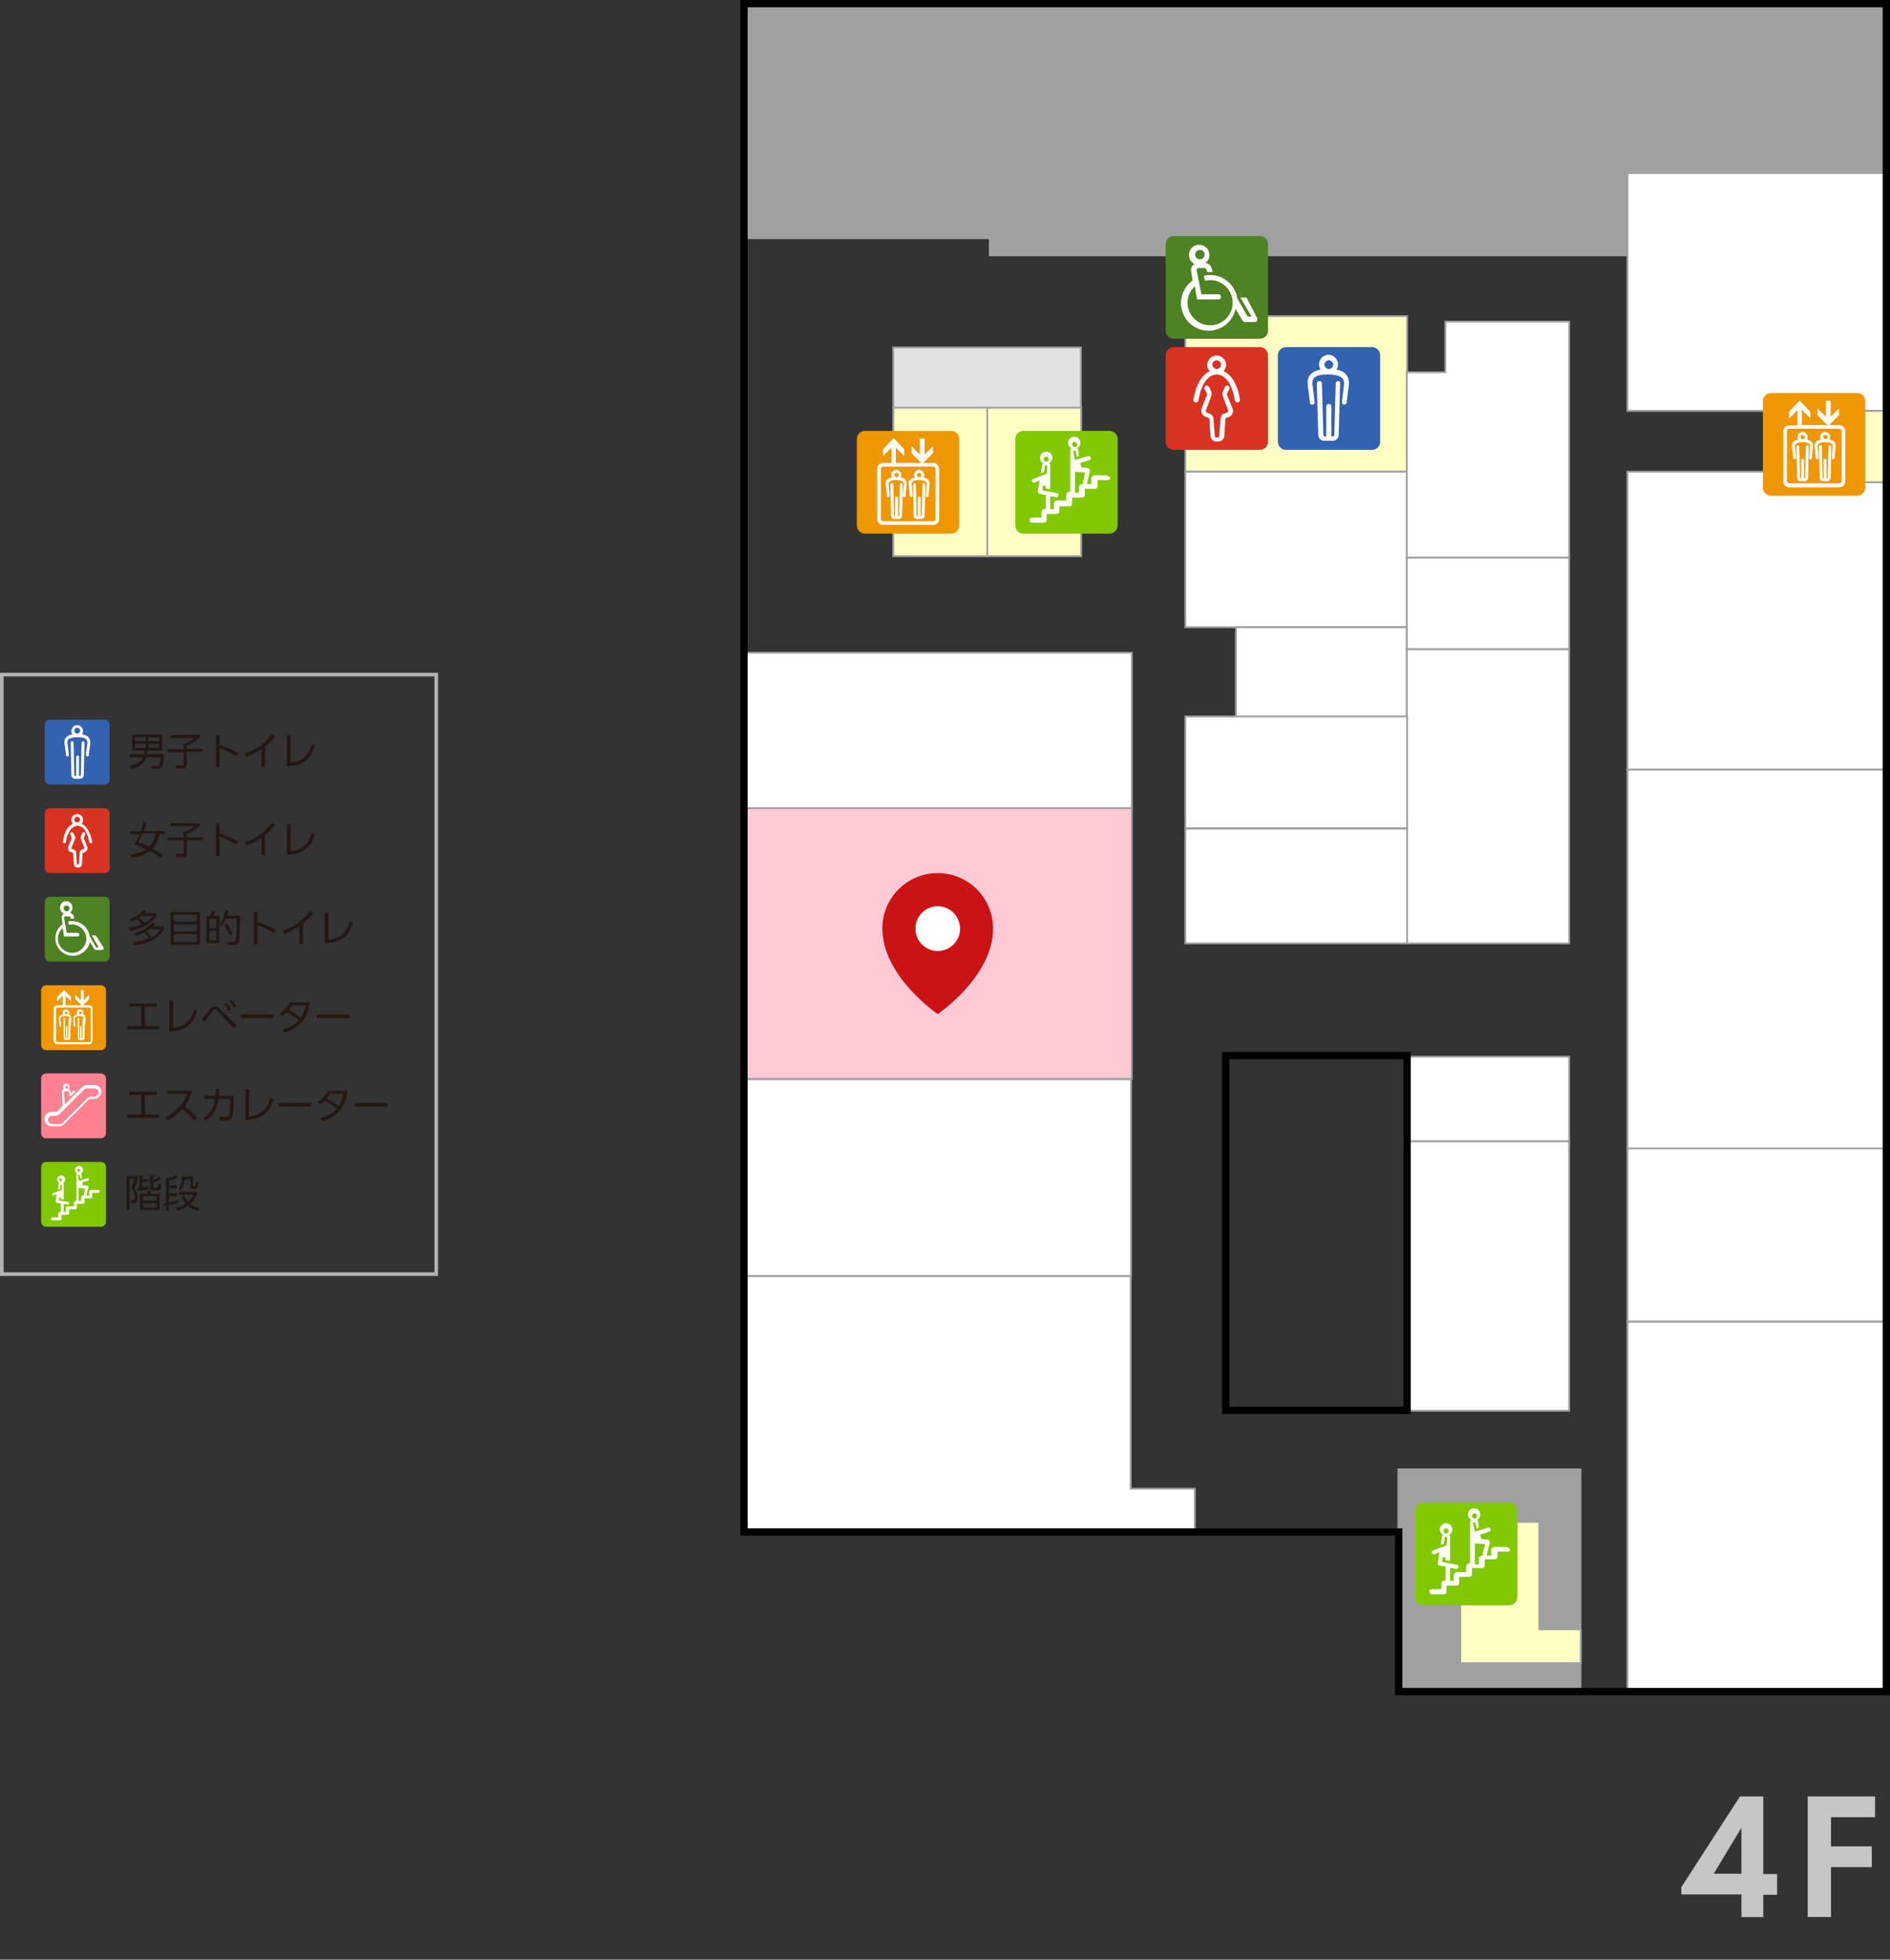 <?xml version="1.0" encoding="utf-8"?>
<!-- Generator: Adobe Illustrator 25.4.2, SVG Export Plug-In . SVG Version: 6.00 Build 0)  -->
<svg version="1.1" id="レイヤー_1" xmlns="http://www.w3.org/2000/svg" xmlns:xlink="http://www.w3.org/1999/xlink" x="0px"
	 y="0px" viewBox="0 0 519 538" style="enable-background:new 0 0 519 538;" xml:space="preserve">
<rect x="0" y="0" width="519" height="538" fill="#333333" stroke="none"/>
<style type="text/css">
	.st0{fill:#A0A0A0;stroke:#A0A0A0;stroke-width:0.5;stroke-miterlimit:10;}
	.st1{fill:#FFFFC4;stroke:#A0A0A0;stroke-width:0.5;stroke-miterlimit:10;}
	.st2{fill:#FFFFFF;stroke:#A0A0A0;stroke-width:0.5;stroke-miterlimit:10;}
	.st3{fill:#FFCAD6;stroke:#A0A0A0;stroke-width:0.5;stroke-miterlimit:10;}
	.st4{fill:#E2E2E2;stroke:#A0A0A0;stroke-width:0.5;stroke-miterlimit:10;}
	.st5{fill:none;stroke:#000000;stroke-width:2;stroke-miterlimit:10;}
	.st6{fill:#82C800;}
	.st7{fill:#FFFFFF;}
	.st8{fill:#F09600;}
	.st9{fill:#3362B0;}
	.st10{fill:#D93223;}
	.st11{fill:#4E8223;}
	.st12{fill:#231815;}
	.st13{fill:#FF8291;}
	.st14{fill:#B3B3B3;}
	.st15{fill:#C6C6C6;}
	.st16{fill:#CB1215;}
</style>
<g>
	<polygon class="st0" points="518,70.1 271.8,70.1 271.8,65.4 204.3,65.4 204.3,1 518,1 	"/>
	<rect x="325.5" y="86.8" class="st1" width="60.9" height="42.7"/>
	<rect x="384" y="403.4" class="st0" width="50" height="61"/>
	<rect x="446.9" y="129.5" class="st2" width="71.1" height="81.8"/>
	<rect x="325.5" y="129.5" class="st2" width="60.9" height="42.7"/>
	<rect x="204.3" y="179.2" class="st2" width="106.5" height="42.7"/>
	<rect x="339.4" y="172.2" class="st2" width="46.9" height="24.6"/>
	<polygon class="st2" points="430.9,153.1 386.3,153.1 386.3,102.2 396.9,102.2 396.9,88.3 430.9,88.3 	"/>
	<rect x="446.9" y="47.5" class="st2" width="71.1" height="65.3"/>
	<polygon class="st2" points="328.1,420.8 204.3,420.8 204.3,350.3 310.5,350.3 310.5,408.7 328.1,408.7 	"/>
	<rect x="446.9" y="211.3" class="st2" width="71.1" height="104.1"/>
	<rect x="386.3" y="178.2" class="st2" width="44.6" height="80.8"/>
	<rect x="204.3" y="221.9" class="st3" width="106.5" height="74.3"/>
	<rect x="446.9" y="362.9" class="st2" width="71.1" height="101.5"/>
	<rect x="446.9" y="315.3" class="st2" width="71.1" height="47.5"/>
	<rect x="204.3" y="296.3" class="st2" width="106.3" height="54"/>
	<rect x="325.5" y="196.7" class="st2" width="60.9" height="30.7"/>
	<rect x="386.3" y="153.1" class="st2" width="44.6" height="25.1"/>
	<rect x="325.5" y="227.5" class="st2" width="60.9" height="31.5"/>
	<polygon class="st1" points="434.1,456.6 401,456.6 401,417.8 422.7,417.8 422.7,447.3 434.1,447.3 	"/>
	<rect x="271.1" y="111.9" class="st1" width="25.8" height="40.8"/>
	<rect x="245.3" y="111.9" class="st1" width="25.8" height="40.8"/>
	<rect x="245.3" y="95.4" class="st4" width="51.5" height="16.5"/>
	<rect x="487.3" y="112.8" class="st1" width="30.7" height="19.6"/>
	<polygon class="st5" points="518,464.4 384.1,464.4 384.1,420.6 204.3,420.6 204.3,1 518,1 	"/>
	<g>
		<path class="st6" d="M390.8,412.5c-1.2,0-2.2,1-2.2,2.2v23.8c0,1.2,1,2.2,2.2,2.2h23.7c1.2,0,2.2-1,2.2-2.2v-23.8
			c0-1.2-1-2.2-2.2-2.2H390.8z"/>
		<path class="st7" d="M413.6,424.7h-3.3c-0.2,0-0.3,0.1-0.4,0.2c-0.2,0.1-0.4,0.3-0.4,0.6v1.6h-1.3c0.1-0.1,0.1-0.2,0.1-0.3
			l0.8-3.3c0-0.2,0-0.4-0.1-0.5s-0.3-0.2-0.4-0.3l-1.9-0.2l0,0l-0.2-1.2l2.5-0.8c0.3-0.1,0.4-0.4,0.3-0.7c-0.1-0.2-0.3-0.4-0.5-0.4
			c0,0,0,0-0.1,0l-3.7,1.1l-0.5-2.2c0-0.2,0.1-0.4,0.3-0.4s0.4,0.1,0.4,0.3l0.3,1.4l0.6-0.2l-0.2-1.6c0-0.2-0.1-0.4-0.3-0.5
			c0.5-0.3,0.9-0.9,0.9-1.5c0-1-0.8-1.7-1.7-1.7c-1,0-1.7,0.8-1.7,1.7c0,0.6,0.4,1.2,0.9,1.5c-0.2,0.1-0.3,0.3-0.3,0.6v11.3h-0.3
			c-0.2,0-0.3,0.1-0.4,0.2c-0.2,0.1-0.4,0.3-0.4,0.6v1.6H400c-0.2,0-0.3,0.1-0.4,0.2c-0.2,0.1-0.4,0.3-0.4,0.6v1.6h-1v-0.1v-3.5
			l1.6,0.3c0.3,0.1,0.7-0.2,0.7-0.5c0-0.2-0.1-0.5-0.3-0.6l-3.7-0.7l0,0l-0.5-0.1l0.2-1.3h0.7v0.8l1.3,0.2V422
			c0-0.2-0.1-0.4-0.3-0.6c0.5-0.3,0.9-0.9,0.9-1.5c0-1-0.8-1.7-1.7-1.7c-1,0-1.7,0.8-1.7,1.7c0,0.7,0.4,1.2,0.9,1.5
			c-0.2,0.1-0.3,0.3-0.3,0.4l-0.4,2.3l0.9-0.3l0.2-1.6c0-0.2,0.2-0.3,0.4-0.3c0.2,0,0.3,0.2,0.3,0.4l-0.2,2l-2.2,0.8l0,0l-1.5,0.6
			c-0.3,0.1-0.4,0.4-0.3,0.7c0.1,0.2,0.3,0.3,0.5,0.3c0.1,0,0.1,0,0.2,0l1.4-0.6l-0.5,3c0,0.3,0.2,0.7,0.5,0.7l1.7,0.3v3.7v0.1h-0.4
			c-0.2,0-0.3,0.1-0.4,0.2c-0.2,0.1-0.4,0.3-0.4,0.6v1.6h-2.6c-0.4,0-0.7,0.3-0.7,0.7c0,0.4,0.3,0.7,0.7,0.7h3.3
			c0.4,0,0.7-0.3,0.7-0.7v-1.7h2.8c0.4,0,0.7-0.3,0.7-0.7v-1.7h2.8c0.4,0,0.7-0.3,0.7-0.7v-1.7h2.8c0.4,0,0.7-0.3,0.7-0.7v-1.7h2.8
			c0.4,0,0.7-0.3,0.7-0.7V426h2.8c0.4,0,0.7-0.3,0.7-0.7C414.3,425,414,424.7,413.6,424.7 M397.1,419.6c0.4,0,0.7,0.3,0.7,0.7
			c0,0.4-0.3,0.7-0.7,0.7c-0.4,0-0.7-0.3-0.7-0.7S396.7,419.6,397.1,419.6 M404.9,415.5c0.4,0,0.7,0.3,0.7,0.7
			c0,0.4-0.3,0.7-0.7,0.7c-0.4,0-0.7-0.3-0.7-0.7S404.6,415.5,404.9,415.5 M406.9,427.1c-0.2,0-0.3,0.1-0.4,0.2
			c-0.2,0.1-0.4,0.3-0.4,0.6v1.6H405v-5.8l1,0.1h0.1l1.7,0.1l-0.6,2.6c0,0.2,0,0.4,0.1,0.5L406.9,427.1L406.9,427.1z"/>
	</g>
	<g>
		<path class="st8" d="M486.3,107.9c-1.2,0-2.2,1-2.2,2.2v23.8c0,1.2,1,2.2,2.2,2.2H510c1.2,0,2.2-1,2.2-2.2v-23.8
			c0-1.2-1-2.2-2.2-2.2C510,107.9,486.3,107.9,486.3,107.9z"/>
		<path class="st7" d="M502.4,120.7c0.1-0.2,0.2-0.4,0.2-0.7c0-0.7-0.6-1.4-1.4-1.4c-0.7,0-1.4,0.6-1.4,1.4c0,0.3,0.1,0.5,0.2,0.7
			c-0.6,0.1-1,0.3-1.3,0.6c-0.3,0.3-0.5,0.8-0.4,1.3c0,0.1,0,0.3,0.1,0.7c0.1,0.8,0.2,2,0.2,2.4c0,0.2,0.2,0.4,0.4,0.4l0,0
			c0.2,0,0.4-0.2,0.4-0.4c0-0.5-0.1-1.7-0.2-2.4c0-0.3-0.1-0.6-0.1-0.7c0-0.3,0.1-0.5,0.2-0.7c0.3-0.3,1-0.5,1.9-0.5
			s1.6,0.2,1.9,0.5c0.2,0.2,0.2,0.4,0.2,0.7c0,0,0,0.4-0.1,0.7c-0.1,0.8-0.2,2-0.2,2.4c0,0.2,0.1,0.4,0.4,0.4l0,0
			c0.2,0,0.4-0.2,0.4-0.4c0-0.5,0.1-1.6,0.2-2.4c0-0.4,0.1-0.7,0.1-0.7c0-0.5-0.1-0.9-0.4-1.3C503.5,121,503,120.8,502.4,120.7
			 M501.3,119.4c0.3,0,0.6,0.3,0.6,0.6c0,0.3-0.3,0.6-0.6,0.6c-0.3,0-0.6-0.3-0.6-0.6C500.7,119.6,500.9,119.4,501.3,119.4"/>
		<path class="st7" d="M502.5,122.2L502.5,122.2c-0.2,0-0.4,0.2-0.4,0.4l-0.2,8.6c0,0,0,0.1-0.1,0.1h-0.2v-5c0-0.2-0.2-0.4-0.4-0.4
			s-0.4,0.2-0.4,0.4v5h-0.2c-0.1,0-0.1,0-0.1-0.1l-0.2-8.6c0-0.2-0.2-0.4-0.4-0.4c-0.2,0-0.4,0.2-0.4,0.4l0.2,8.6
			c0,0.5,0.4,0.9,0.9,0.9h0.6h0.6c0.5,0,0.9-0.4,0.9-0.9l0.2-8.6C502.9,122.4,502.8,122.2,502.5,122.2"/>
		<path class="st7" d="M496.2,120.7c0.1-0.2,0.2-0.4,0.2-0.7c0-0.7-0.6-1.4-1.4-1.4c-0.7,0-1.4,0.6-1.4,1.4c0,0.3,0.1,0.5,0.2,0.7
			c-0.6,0.1-1,0.3-1.3,0.6c-0.3,0.3-0.5,0.8-0.4,1.3c0,0.1,0,0.3,0.1,0.7c0.1,0.8,0.2,2,0.2,2.4c0,0.2,0.2,0.4,0.4,0.4l0,0
			c0.2,0,0.4-0.2,0.4-0.4c0-0.5-0.1-1.7-0.2-2.4c0-0.3-0.1-0.6-0.1-0.7c0-0.3,0.1-0.5,0.2-0.7c0.3-0.3,1-0.5,1.9-0.5
			s1.6,0.2,1.9,0.5c0.2,0.2,0.2,0.4,0.2,0.7c0,0,0,0.4-0.1,0.7c-0.1,0.8-0.2,2-0.2,2.4c0,0.2,0.1,0.4,0.4,0.4l0,0
			c0.2,0,0.4-0.2,0.4-0.4c0-0.5,0.1-1.6,0.2-2.4c0-0.4,0.1-0.7,0.1-0.7c0-0.5-0.1-0.9-0.4-1.3C497.2,121,496.8,120.8,496.2,120.7
			 M495,119.4c0.3,0,0.6,0.3,0.6,0.6c0,0.3-0.3,0.6-0.6,0.6c-0.3,0-0.6-0.3-0.6-0.6C494.4,119.6,494.7,119.4,495,119.4"/>
		<path class="st7" d="M496.3,122.2c-0.2,0-0.4,0.2-0.4,0.4l-0.2,8.6c0,0,0,0.1-0.1,0.1h-0.2v-5c0-0.2-0.2-0.4-0.4-0.4
			c-0.2,0-0.4,0.2-0.4,0.4v5h-0.2c-0.1,0-0.1,0-0.1-0.1l-0.2-8.6c0-0.2-0.2-0.4-0.4-0.4l0,0c-0.2,0-0.4,0.2-0.4,0.4l0.2,8.6
			c0,0.5,0.4,0.9,0.9,0.9h0.6h0.6c0.5,0,0.9-0.4,0.9-0.9l0.2-8.6C496.7,122.4,496.5,122.2,496.3,122.2"/>
		<path class="st7" d="M505.1,116.7h-2.8l2.7-2.7v-1.9l-2.3,2.3V110h-1.3v4.4l-2.3-2.3v1.9l2.7,2.7h-7v-4.2l2.3,2.3V113l-2.9-3
			l-2.9,3v1.9l2.3-2.3v4.2h-2.3c-0.9,0-1.6,0.7-1.6,1.6v13.8c0,0.9,0.7,1.6,1.6,1.6h13.8c0.9,0,1.6-0.7,1.6-1.6v-13.8
			C506.7,117.4,506,116.7,505.1,116.7 M505.7,132.1c0,0.4-0.3,0.6-0.6,0.6h-13.8c-0.3,0-0.6-0.3-0.6-0.6v-13.8
			c0-0.4,0.3-0.6,0.6-0.6h13.8c0.3,0,0.6,0.3,0.6,0.6V132.1z"/>
	</g>
	<g>
		<path class="st6" d="M281,118.3c-1.2,0-2.2,1-2.2,2.2v23.8c0,1.2,1,2.2,2.2,2.2h23.7c1.2,0,2.2-1,2.2-2.2v-23.8
			c0-1.2-1-2.2-2.2-2.2H281z"/>
		<path class="st7" d="M303.8,130.5h-3.3c-0.2,0-0.3,0.1-0.4,0.2c-0.2,0.1-0.4,0.3-0.4,0.6v1.6h-1.3c0.1-0.1,0.1-0.2,0.1-0.3
			l0.8-3.3c0-0.2,0-0.4-0.1-0.5s-0.3-0.2-0.4-0.3l-1.9-0.2l0,0l-0.2-1.2l2.5-0.8c0.3-0.1,0.4-0.4,0.3-0.7c-0.1-0.2-0.3-0.4-0.5-0.4
			c0,0,0,0-0.1,0l-3.7,1.1l-0.5-2.2c0-0.2,0.1-0.4,0.3-0.4c0.2,0,0.4,0.1,0.4,0.3l0.3,1.4l0.6-0.2l-0.2-1.6c0-0.2-0.1-0.4-0.3-0.5
			c0.5-0.3,0.9-0.9,0.9-1.5c0-1-0.8-1.7-1.7-1.7c-1,0-1.7,0.8-1.7,1.7c0,0.6,0.4,1.2,0.9,1.5c-0.2,0.1-0.3,0.3-0.3,0.6V135h-0.3
			c-0.2,0-0.3,0.1-0.4,0.2c-0.2,0.1-0.4,0.3-0.4,0.6v1.6h-2.6c-0.2,0-0.3,0.1-0.4,0.2c-0.2,0.1-0.4,0.3-0.4,0.6v1.6h-1v-0.1v-3.5
			l1.6,0.3c0.3,0.1,0.7-0.2,0.7-0.5c0-0.2-0.1-0.5-0.3-0.6l-3.7-0.7l0,0l-0.5-0.1l0.2-1.3h0.7v0.8l1.3,0.2v-6.5
			c0-0.2-0.1-0.4-0.3-0.6c0.5-0.3,0.9-0.9,0.9-1.5c0-1-0.8-1.7-1.7-1.7c-1,0-1.7,0.8-1.7,1.7c0,0.7,0.4,1.2,0.9,1.5
			c-0.2,0.1-0.3,0.3-0.3,0.4l-0.4,2.3l0.9-0.3l0.2-1.6c0-0.2,0.2-0.3,0.4-0.3c0.2,0,0.3,0.2,0.3,0.4l-0.2,2l-2.2,0.8l0,0l-1.5,0.6
			c-0.3,0.1-0.4,0.4-0.3,0.7c0.1,0.2,0.3,0.3,0.5,0.3c0.1,0,0.1,0,0.2,0l1.4-0.6l-0.5,3c0,0.3,0.2,0.7,0.5,0.7l1.7,0.3v3.7v0.1h-0.4
			c-0.2,0-0.3,0.1-0.4,0.2c-0.2,0.1-0.4,0.3-0.4,0.6v1.6h-2.6c-0.4,0-0.7,0.3-0.7,0.7s0.3,0.7,0.7,0.7h3.3c0.4,0,0.7-0.3,0.7-0.7
			v-1.7h2.8c0.4,0,0.7-0.3,0.7-0.7V139h2.8c0.4,0,0.7-0.3,0.7-0.7v-1.7h2.8c0.4,0,0.7-0.3,0.7-0.7v-1.7h2.8c0.4,0,0.7-0.3,0.7-0.7
			v-1.7h2.8c0.4,0,0.7-0.3,0.7-0.7C304.4,130.8,304.1,130.5,303.8,130.5 M287.3,125.4c0.4,0,0.7,0.3,0.7,0.7c0,0.4-0.3,0.7-0.7,0.7
			c-0.4,0-0.7-0.3-0.7-0.7C286.6,125.7,286.9,125.4,287.3,125.4 M295.1,121.3c0.4,0,0.7,0.3,0.7,0.7c0,0.4-0.3,0.7-0.7,0.7
			c-0.4,0-0.7-0.3-0.7-0.7C294.4,121.6,294.7,121.3,295.1,121.3 M297.1,132.9c-0.2,0-0.3,0.1-0.4,0.2c-0.2,0.1-0.4,0.3-0.4,0.6v1.6
			h-1.1v-5.8l1,0.1h0.1l1.7,0.1l-0.6,2.6c0,0.2,0,0.4,0.1,0.5L297.1,132.9L297.1,132.9z"/>
	</g>
	<g>
		<path class="st8" d="M237.5,118.3c-1.2,0-2.2,1-2.2,2.2v23.8c0,1.2,1,2.2,2.2,2.2h23.7c1.2,0,2.2-1,2.2-2.2v-23.8
			c0-1.2-1-2.2-2.2-2.2H237.5z"/>
		<path class="st7" d="M253.6,131.1c0.1-0.2,0.2-0.4,0.2-0.7c0-0.7-0.6-1.4-1.4-1.4c-0.7,0-1.4,0.6-1.4,1.4c0,0.3,0.1,0.5,0.2,0.7
			c-0.6,0.1-1,0.3-1.3,0.6s-0.5,0.8-0.4,1.3c0,0.1,0,0.3,0.1,0.7c0.1,0.8,0.2,2,0.2,2.4c0,0.2,0.2,0.4,0.4,0.4l0,0
			c0.2,0,0.4-0.2,0.4-0.4c0-0.5-0.1-1.7-0.2-2.4c0-0.3-0.1-0.6-0.1-0.7c0-0.3,0.1-0.5,0.2-0.7c0.3-0.3,1-0.5,1.9-0.5
			s1.6,0.2,1.9,0.5c0.2,0.2,0.2,0.4,0.2,0.7c0,0,0,0.4-0.1,0.7c-0.1,0.8-0.2,2-0.2,2.4c0,0.2,0.1,0.4,0.4,0.4l0,0
			c0.2,0,0.4-0.2,0.4-0.4c0-0.5,0.1-1.6,0.2-2.4c0-0.4,0.1-0.7,0.1-0.7c0-0.5-0.1-0.9-0.4-1.3C254.6,131.4,254.2,131.2,253.6,131.1
			 M252.4,129.8c0.3,0,0.6,0.3,0.6,0.6s-0.3,0.6-0.6,0.6s-0.6-0.3-0.6-0.6C251.9,130,252.1,129.8,252.4,129.8"/>
		<path class="st7" d="M253.7,132.6L253.7,132.6c-0.2,0-0.4,0.2-0.4,0.4l-0.2,8.6c0,0,0,0.1-0.1,0.1h-0.2v-5c0-0.2-0.2-0.4-0.4-0.4
			s-0.4,0.2-0.4,0.4v5h-0.2c-0.1,0-0.1,0-0.1-0.1l-0.2-8.6c0-0.2-0.2-0.4-0.4-0.4s-0.4,0.2-0.4,0.4l0.2,8.6c0,0.5,0.4,0.9,0.9,0.9
			h0.6h0.6c0.5,0,0.9-0.4,0.9-0.9l0.2-8.6C254.1,132.8,253.9,132.6,253.7,132.6"/>
		<path class="st7" d="M247.3,131.1c0.1-0.2,0.2-0.4,0.2-0.7c0-0.7-0.6-1.4-1.4-1.4c-0.7,0-1.4,0.6-1.4,1.4c0,0.3,0.1,0.5,0.2,0.7
			c-0.6,0.1-1,0.3-1.3,0.6s-0.5,0.8-0.4,1.3c0,0.1,0,0.3,0.1,0.7c0.1,0.8,0.2,2,0.2,2.4c0,0.2,0.2,0.4,0.4,0.4l0,0
			c0.2,0,0.4-0.2,0.4-0.4c0-0.5-0.1-1.7-0.2-2.4c0-0.3-0.1-0.6-0.1-0.7c0-0.3,0.1-0.5,0.2-0.7c0.3-0.3,1-0.5,1.9-0.5
			s1.6,0.2,1.9,0.5c0.2,0.2,0.2,0.4,0.2,0.7c0,0,0,0.4-0.1,0.7c-0.1,0.8-0.2,2-0.2,2.4c0,0.2,0.1,0.4,0.4,0.4l0,0
			c0.2,0,0.4-0.2,0.4-0.4c0-0.5,0.1-1.6,0.2-2.4c0-0.4,0.1-0.7,0.1-0.7c0-0.5-0.1-0.9-0.4-1.3C248.4,131.4,247.9,131.2,247.3,131.1
			 M246.2,129.8c0.3,0,0.6,0.3,0.6,0.6s-0.3,0.6-0.6,0.6s-0.6-0.3-0.6-0.6C245.6,130,245.9,129.8,246.2,129.8"/>
		<path class="st7" d="M247.5,132.6c-0.2,0-0.4,0.2-0.4,0.4l-0.2,8.6c0,0,0,0.1-0.1,0.1h-0.2v-5c0-0.2-0.2-0.4-0.4-0.4
			s-0.4,0.2-0.4,0.4v5h-0.2c-0.1,0-0.1,0-0.1-0.1l-0.2-8.6c0-0.2-0.2-0.4-0.4-0.4l0,0c-0.2,0-0.4,0.2-0.4,0.4l0.2,8.6
			c0,0.5,0.4,0.9,0.9,0.9h0.6h0.6c0.5,0,0.9-0.4,0.9-0.9l0.2-8.6C247.8,132.8,247.7,132.6,247.5,132.6"/>
		<path class="st7" d="M256.3,127.1h-2.8l2.7-2.7v-1.9l-2.3,2.3v-4.4h-1.3v4.4l-2.3-2.3v1.9l2.7,2.7h-7v-4.2l2.3,2.3v-1.9l-2.9-3
			l-2.9,3v1.9l2.3-2.3v4.2h-2.3c-0.9,0-1.6,0.7-1.6,1.6v13.8c0,0.9,0.7,1.6,1.6,1.6h13.8c0.9,0,1.6-0.7,1.6-1.6v-13.8
			C257.8,127.8,257.1,127.1,256.3,127.1 M256.9,142.5c0,0.4-0.3,0.6-0.6,0.6h-13.8c-0.3,0-0.6-0.3-0.6-0.6v-13.8
			c0-0.4,0.3-0.6,0.6-0.6h13.8c0.3,0,0.6,0.3,0.6,0.6V142.5z"/>
	</g>
	<rect x="386.3" y="313.3" class="st2" width="44.6" height="74"/>
	<rect x="386.3" y="290.1" class="st2" width="44.6" height="23.2"/>
	<rect x="336.6" y="289.8" class="st5" width="49.8" height="97.4"/>
	<g>
		<g>
			<path class="st9" d="M353.1,95.3c-1.2,0-2.2,1-2.2,2.2v23.8c0,1.2,1,2.2,2.2,2.2h23.7c1.2,0,2.2-1,2.2-2.2V97.5
				c0-1.2-1-2.2-2.2-2.2H353.1z"/>
			<path class="st7" d="M367,101.5c0.3-0.4,0.4-0.9,0.4-1.5c0-1.4-1.2-2.6-2.6-2.6s-2.6,1.2-2.6,2.6c0,0.5,0.2,1,0.4,1.5
				c-1.2,0.2-2.1,0.6-2.7,1.3c-0.6,0.6-0.9,1.5-0.8,2.5c0,0.1,0,0.5,0.1,1.2c0.2,1.2,0.4,3.1,0.5,4c0,0.4,0.3,0.6,0.7,0.6l0,0
				c0.4,0,0.7-0.3,0.6-0.7c-0.1-0.9-0.3-2.8-0.5-4.1c-0.1-0.5-0.1-1-0.1-1.1c0-0.6,0.1-1.1,0.4-1.4c0.6-0.7,2-1,3.9-1s3.2,0.4,3.9,1
				c0.3,0.4,0.5,0.8,0.5,1.4c0,0.1-0.1,0.6-0.1,1.1c-0.2,1.3-0.4,3.2-0.5,4.1c0,0.4,0.3,0.7,0.6,0.7l0,0c0.4,0,0.7-0.3,0.7-0.6
				c0.1-0.9,0.3-2.8,0.5-4c0.1-0.7,0.1-1.1,0.1-1.2c0.1-1-0.2-1.8-0.8-2.5C369.2,102.2,368.3,101.7,367,101.5 M364.9,101.3
				c-0.7,0-1.2-0.6-1.2-1.2s0.6-1.2,1.2-1.2s1.2,0.6,1.2,1.2C366.1,100.7,365.6,101.3,364.9,101.3"/>
			<path class="st7" d="M367.5,104.6c-0.4,0-0.7,0.3-0.7,0.7l-0.4,14.2l0,0c0,0.1-0.1,0.3-0.3,0.3h-0.5v-8.2c0-0.4-0.3-0.7-0.7-0.7
				c-0.4,0-0.7,0.3-0.7,0.7v8.2h-0.5c-0.1,0-0.3-0.1-0.3-0.3l0,0l-0.4-14.2c0-0.4-0.3-0.7-0.7-0.7c-0.4,0-0.7,0.3-0.7,0.7l0.4,14.1
				c0,0.9,0.7,1.6,1.6,1.6h1.2h1.2c0.9,0,1.6-0.7,1.6-1.6l0.4-14.1C368.1,104.9,367.8,104.6,367.5,104.6"/>
		</g>
		<g>
			<path class="st10" d="M322.3,95.3c-1.2,0-2.2,1-2.2,2.2v23.8c0,1.2,1,2.2,2.2,2.2H346c1.2,0,2.2-1,2.2-2.2V97.5
				c0-1.2-1-2.2-2.2-2.2H322.3z"/>
			<path class="st7" d="M339.6,106.3c0-0.1-0.1-0.1-0.1-0.2c-0.8-2.3-2.2-3.6-3.5-4.2c0.4-0.5,0.7-1.1,0.7-1.7
				c0-1.4-1.2-2.6-2.6-2.6s-2.6,1.2-2.6,2.6c0,0.7,0.3,1.3,0.7,1.7c-1.3,0.6-2.6,1.9-3.5,4.2c0,0.1,0,0.1-0.1,0.2
				c-0.2,0.5-0.4,1.1-0.9,3.4c-0.1,0.4,0.2,0.7,0.6,0.8h0.1c0.3,0,0.6-0.2,0.7-0.6c0.4-2.1,0.6-2.7,0.8-3.1c0-0.1,0.1-0.2,0.1-0.2
				c1-2.8,2.8-3.8,4.1-3.8s3.1,1,4.1,3.8c0,0.1,0.1,0.1,0.1,0.2c0.1,0.4,0.4,1,0.8,3.1c0.1,0.3,0.3,0.6,0.7,0.6h0.1
				c0.4-0.1,0.6-0.4,0.6-0.8C340.1,107.4,339.8,106.8,339.6,106.3 M334.1,98.9c0.7,0,1.2,0.6,1.2,1.2c0,0.7-0.6,1.2-1.2,1.2
				s-1.2-0.6-1.2-1.2C332.9,99.5,333.5,98.9,334.1,98.9"/>
			<path class="st7" d="M338.5,112.3l-1.6-4l0,0v-0.1l0.7-1.4c0.2-0.3,0-0.7-0.3-0.9c-0.3-0.2-0.7,0-0.9,0.3l-0.7,1.5v0.1
				c-0.1,0.3,0,0.7,0.1,1l1.5,4c0,0.2-0.1,0.3-0.2,0.4l-0.5,0.2c-0.1,0-0.1,0.1-0.2,0.1c-0.4,0.1-1.2,0.4-1.2,1.3l-0.4,4.9
				c0,0,0,0,0,0.1s-0.1,0.3-0.3,0.3h-0.1c-0.1,0-0.1,0-0.2,0s-0.1,0-0.2,0h-0.1c-0.1,0-0.3-0.1-0.3-0.3c0,0,0,0,0-0.1l-0.4-4.9
				c-0.1-0.9-0.8-1.1-1.2-1.3c-0.1,0-0.1,0-0.2-0.1l-0.5-0.2c-0.1-0.1-0.2-0.2-0.2-0.4l1.5-4c0.1-0.3,0.2-0.6,0.1-1v-0.1l-0.7-1.5
				c-0.2-0.3-0.6-0.5-0.9-0.3s-0.5,0.6-0.3,0.9l0.7,1.4v0.1l0,0l-1.6,4v0.1c-0.2,0.8,0.3,1.7,1.1,2l0.5,0.2c0.1,0,0.2,0.1,0.3,0.1
				c0.1,0,0.2,0.1,0.3,0.1l0.3,4.8c0,0.9,0.7,1.6,1.6,1.6h0.1c0.1,0,0.1,0,0.2,0s0.1,0,0.2,0h0.1c0.9,0,1.6-0.7,1.6-1.6l0.3-4.8
				c0.1,0,0.2-0.1,0.3-0.1c0.1,0,0.2-0.1,0.3-0.1l0.5-0.2C338.3,114.1,338.8,113.2,338.5,112.3C338.5,112.4,338.5,112.3,338.5,112.3
				"/>
		</g>
		<g>
			<path class="st11" d="M322.3,64.8c-1.2,0-2.2,1-2.2,2.2v23.8c0,1.2,1,2.2,2.2,2.2H346c1.2,0,2.2-1,2.2-2.2V67
				c0-1.2-1-2.2-2.2-2.2H322.3z"/>
			<path class="st7" d="M342.3,81.7h-1.7l3.1,5.2h-1.1l-2.8-4.9c-0.6-3.7-3.7-6.5-7.5-6.5c-0.6,0-1.2,0.1-1.7,0.2l0.3,1.4
				c0.5-0.1,0.9-0.2,1.4-0.2c3.4,0,6.2,2.8,6.2,6.2s-2.8,6.2-6.2,6.2s-6.2-2.8-6.2-6.2c0-1.8,0.8-3.4,2-4.5l0.6,3.6h5.9
				c0.4,0,0.7-0.3,0.7-0.7c0-0.4-0.3-0.7-0.7-0.7h-4.7l-0.6-3.1l0,0l-0.3-1.5l0,0l-0.4-2c0-0.2,0.1-0.4,0.1-0.4s0.2-0.2,0.4-0.2h1.7
				c0.2,0,0.4,0.2,0.5,0.4l0.2,0.7h1.5l-0.3-1.1c-0.2-0.8-0.9-1.3-1.7-1.4c0.7-0.5,1.1-1.3,1.1-2.2c0-1.5-1.2-2.8-2.8-2.8
				s-2.8,1.2-2.8,2.8c0,1.1,0.6,2,1.5,2.5c-0.2,0.1-0.3,0.3-0.5,0.4c-0.4,0.4-0.5,1-0.4,1.6l0.4,2.5c-1.9,1.4-3.2,3.6-3.2,6.2
				c0,4.2,3.4,7.6,7.6,7.6c3.6,0,6.7-2.6,7.4-6l1.9,3.2c0.1,0.2,0.4,0.4,0.6,0.4h2.8c0.3,0,0.5-0.1,0.6-0.4c0.1-0.2,0.1-0.5,0-0.7
				L342.3,81.7z M329.5,68.6c0.7,0,1.3,0.6,1.3,1.3c0,0.7-0.6,1.3-1.3,1.3s-1.3-0.6-1.3-1.3S328.7,68.6,329.5,68.6"/>
		</g>
	</g>
</g>
<g>
	<g>
		<g>
			<path class="st9" d="M13.7,197.6c-0.8,0-1.4,0.6-1.4,1.4v15c0,0.8,0.6,1.4,1.4,1.4h15c0.8,0,1.4-0.6,1.4-1.4v-15
				c0-0.8-0.6-1.4-1.4-1.4H13.7z"/>
			<path class="st7" d="M22.5,201.6c0.2-0.3,0.3-0.6,0.3-0.9c0-0.9-0.7-1.6-1.6-1.6s-1.6,0.7-1.6,1.6c0,0.3,0.1,0.7,0.3,0.9
				c-0.8,0.1-1.3,0.4-1.7,0.8c-0.4,0.4-0.6,0.9-0.5,1.6c0,0.1,0,0.3,0.1,0.8c0.1,0.8,0.3,2,0.3,2.5c0,0.2,0.2,0.4,0.4,0.4l0,0
				c0.2,0,0.4-0.2,0.4-0.5c0-0.6-0.2-1.8-0.3-2.6c0-0.3-0.1-0.6-0.1-0.7c0-0.4,0.1-0.7,0.3-0.9c0.4-0.4,1.2-0.6,2.5-0.6
				s2,0.2,2.4,0.6c0.2,0.2,0.3,0.5,0.3,0.9c0,0.1,0,0.4-0.1,0.7c-0.1,0.8-0.3,2-0.3,2.6c0,0.2,0.2,0.4,0.4,0.5l0,0
				c0.2,0,0.4-0.2,0.4-0.4c0-0.6,0.2-1.7,0.3-2.5c0.1-0.5,0.1-0.7,0.1-0.8c0-0.6-0.1-1.1-0.5-1.6C23.9,202,23.3,201.7,22.5,201.6
				 M21.2,201.4c-0.4,0-0.8-0.4-0.8-0.8c0-0.4,0.3-0.8,0.8-0.8s0.8,0.4,0.8,0.8S21.6,201.4,21.2,201.4"/>
			<path class="st7" d="M22.8,203.5c-0.2,0-0.4,0.2-0.4,0.4l-0.2,8.9l0,0c0,0.1-0.1,0.2-0.2,0.2h-0.3v-5.2c0-0.2-0.2-0.4-0.4-0.4
				s-0.4,0.2-0.4,0.4v5.2h-0.3c-0.1,0-0.2-0.1-0.2-0.2l0,0l-0.2-8.9c0-0.2-0.2-0.4-0.4-0.4c-0.2,0-0.4,0.2-0.4,0.4l0.2,8.9
				c0,0.6,0.5,1,1,1h0.8H22c0.6,0,1-0.5,1-1l0.2-8.9C23.2,203.7,23,203.5,22.8,203.5"/>
		</g>
		<g>
			<path class="st12" d="M45,207c0,1.6-0.2,2.8-0.4,3.3c-0.3,0.6-0.7,0.8-1.2,0.8h-1.7l-0.2-0.8h1.7c0.4,0,0.8,0,0.9-2.4h-3.9
				c-0.3,0.8-0.9,2.4-4.2,3.2l-0.4-0.8c2.9-0.7,3.4-1.8,3.7-2.4h-3.7v-0.8h3.9c0.1-0.4,0.2-0.8,0.2-1h-3.4v-4.4h8.2v4.4h-4
				c-0.1,0.5-0.1,0.8-0.2,1L45,207L45,207z M40,202.4h-2.9v1.1H40V202.4z M40,204.2h-2.9v1.1H40V204.2z M43.7,202.4h-2.9v1.1h2.9
				V202.4z M43.7,204.2h-2.9v1.1h2.9V204.2z"/>
			<path class="st12" d="M54.9,201.7v0.8c-0.8,0.7-1.8,1.4-3.6,2.2v0.9h4.4v0.8h-4.4v3.5c0,0.8-0.2,1.1-1,1.1h-1.9l-0.1-0.9h1.8
				c0.3,0,0.4-0.1,0.4-0.4v-3.2H46v-0.8h4.4v-1.6H51c0.8-0.3,1.9-1,2.5-1.5h-6.7v-0.8L54.9,201.7L54.9,201.7z"/>
			<path class="st12" d="M64.9,207.6c-0.7-0.4-2.4-1.5-4.6-2.2v5.3h-1v-8.9h1v2.7c2,0.6,3.6,1.4,5.1,2.2L64.9,207.6z"/>
			<path class="st12" d="M72.8,210.6h-1v-4.9c-1.4,1-2.8,1.6-4.1,2.1l-0.5-0.9c3-0.9,5.5-2.8,7.5-5.3l0.9,0.6
				c-0.5,0.5-1.3,1.6-2.8,2.7V210.6z"/>
			<path class="st12" d="M79.8,209.4c3.5-0.4,4.9-2.1,5.9-5.1l0.8,0.5c-1.1,3-2.5,5.4-7.7,5.6v-8.5h1
				C79.8,201.9,79.8,209.4,79.8,209.4z"/>
		</g>
	</g>
	<g>
		<g>
			<path class="st10" d="M13.7,221.9c-0.8,0-1.4,0.6-1.4,1.4v15c0,0.8,0.6,1.4,1.4,1.4h15c0.8,0,1.4-0.6,1.4-1.4v-15
				c0-0.8-0.6-1.4-1.4-1.4H13.7z"/>
			<path class="st7" d="M24.7,228.9c0,0,0-0.1-0.1-0.1c-0.5-1.4-1.4-2.3-2.2-2.6c0.3-0.3,0.4-0.7,0.4-1.1c0-0.9-0.7-1.6-1.6-1.6
				s-1.6,0.7-1.6,1.6c0,0.4,0.2,0.8,0.4,1.1c-0.8,0.4-1.7,1.2-2.2,2.6v0.1c-0.1,0.3-0.3,0.7-0.5,2.1c0,0.2,0.1,0.5,0.3,0.5
				c0,0,0,0,0.1,0c0.2,0,0.4-0.1,0.4-0.4c0.2-1.4,0.4-1.7,0.5-1.9c0-0.1,0-0.1,0.1-0.1c0.6-1.8,1.8-2.4,2.6-2.4s2,0.6,2.6,2.4
				c0,0,0,0.1,0.1,0.1c0.1,0.2,0.2,0.6,0.5,1.9c0,0.2,0.2,0.4,0.4,0.4H25c0.2,0,0.4-0.3,0.3-0.5C24.9,229.5,24.8,229.1,24.7,228.9
				 M21.2,224.2c0.4,0,0.8,0.4,0.8,0.8c0,0.4-0.3,0.8-0.8,0.8s-0.8-0.4-0.8-0.8C20.4,224.6,20.8,224.2,21.2,224.2"/>
			<path class="st7" d="M24,232.6l-1-2.5l0,0c0,0,0,0,0-0.1l0.4-0.9c0.1-0.2,0-0.5-0.2-0.6s-0.5,0-0.6,0.2l-0.4,0.9v0.1
				c0,0.2,0,0.4,0,0.6l1,2.5c0,0.1,0,0.2-0.1,0.2l-0.3,0.1c0,0-0.1,0-0.1,0.1c-0.3,0.1-0.7,0.2-0.8,0.8l-0.2,3.1l0,0
				c0,0.1-0.1,0.2-0.2,0.2l0,0h-0.1h-0.1l0,0c-0.1,0-0.2-0.1-0.2-0.2l0,0l-0.2-3.1c0-0.5-0.5-0.7-0.8-0.8c0,0-0.1,0-0.1-0.1
				l-0.3-0.1c-0.1,0-0.2-0.1-0.1-0.2l1-2.5c0.1-0.2,0.1-0.4,0-0.6v-0.1l-0.5-0.9c-0.1-0.2-0.4-0.3-0.6-0.2s-0.3,0.4-0.2,0.6l0.4,0.9
				c0,0,0,0,0,0.1l0,0l-1,2.5c0,0,0,0,0,0.1c-0.1,0.5,0.2,1.1,0.7,1.2l0.3,0.1c0,0,0.1,0,0.2,0.1c0.1,0,0.1,0,0.2,0.1l0.2,3
				c0,0.6,0.5,1,1,1l0,0h0.1h0.1l0,0c0.6,0,1-0.5,1-1l0.2-3c0,0,0.1-0.1,0.2-0.1c0,0,0.1,0,0.2-0.1l0.3-0.1
				C23.8,233.7,24.1,233.2,24,232.6C24,232.7,24,232.7,24,232.6"/>
		</g>
		<g>
			<path class="st12" d="M45.3,228.1v0.9h-1.5c-0.5,2.4-1.4,3.4-2,4c1.6,0.8,2.5,1.4,3,1.7l-0.7,0.8c-0.4-0.3-1.3-1-3-1.8
				c-1.2,0.9-2.7,1.5-4.9,1.8l-0.3-0.9c2.3-0.3,3.4-0.9,4.3-1.4c-2-1-2.8-1.2-3.3-1.4c0.3-0.4,0.7-1.2,1.4-2.7h-2.6v-0.9h2.9
				c0.4-1.1,0.7-2,0.8-2.5l0.9,0.1c-0.1,0.4-0.3,1-0.8,2.4L45.3,228.1L45.3,228.1z M39.1,228.9c-0.6,1.3-0.9,1.9-1.1,2.3
				c0.6,0.2,1.5,0.5,2.9,1.2c1-0.9,1.6-2.2,1.9-3.6h-3.7C39.1,228.8,39.1,228.9,39.1,228.9z"/>
			<path class="st12" d="M54.9,226v0.8c-0.8,0.7-1.8,1.4-3.6,2.2v0.9h4.4v0.8h-4.4v3.5c0,0.8-0.2,1.1-1,1.1h-1.9l-0.1-0.9h1.8
				c0.3,0,0.4-0.1,0.4-0.4v-3.3H46v-0.8h4.4v-1.6H51c0.8-0.3,1.9-0.9,2.5-1.5h-6.7V226H54.9L54.9,226z"/>
			<path class="st12" d="M64.9,231.9c-0.7-0.4-2.4-1.5-4.6-2.2v5.3h-1v-8.9h1v2.7c2,0.6,3.6,1.4,5.1,2.2L64.9,231.9z"/>
			<path class="st12" d="M72.8,234.9h-1V230c-1.4,1-2.8,1.6-4.1,2.1l-0.5-0.9c3-0.9,5.5-2.8,7.5-5.3l0.9,0.6
				c-0.5,0.5-1.3,1.6-2.8,2.7V234.9z"/>
			<path class="st12" d="M79.8,233.7c3.5-0.4,4.9-2.1,5.9-5.1l0.8,0.5c-1.1,3-2.5,5.4-7.7,5.6v-8.5h1
				C79.8,226.2,79.8,233.7,79.8,233.7z"/>
		</g>
	</g>
	<g>
		<g>
			<path class="st11" d="M13.7,246.2c-0.8,0-1.4,0.6-1.4,1.4v15c0,0.8,0.6,1.4,1.4,1.4h15c0.8,0,1.4-0.6,1.4-1.4v-15
				c0-0.8-0.6-1.4-1.4-1.4L13.7,246.2L13.7,246.2z"/>
			<path class="st7" d="M26.3,256.8h-1.1l1.9,3.3h-0.7l-1.8-3.1c-0.3-2.3-2.3-4.1-4.8-4.1c-0.4,0-0.7,0-1.1,0.1l0.2,0.9
				c0.3-0.1,0.6-0.1,0.9-0.1c2.1,0,3.9,1.8,3.9,3.9c0,2.1-1.7,3.9-3.9,3.9c-2.1,0-3.9-1.8-3.9-3.9c0-1.1,0.5-2.2,1.3-2.9l0.4,2.3
				h3.7c0.2,0,0.5-0.2,0.5-0.5c0-0.2-0.2-0.5-0.5-0.5h-3l-0.3-1.9l0,0l-0.2-0.9l0,0l-0.2-1.3c0-0.1,0-0.2,0.1-0.3
				c0,0,0.1-0.1,0.3-0.1h1c0.2,0,0.3,0.1,0.3,0.2l0.1,0.4h1l-0.2-0.7c-0.1-0.5-0.6-0.8-1-0.9c0.4-0.3,0.7-0.8,0.7-1.4
				c0-1-0.8-1.8-1.7-1.8c-1,0-1.7,0.8-1.7,1.8c0,0.7,0.4,1.3,1,1.6c-0.1,0.1-0.2,0.2-0.3,0.3c-0.2,0.3-0.3,0.7-0.3,1l0.3,1.6
				c-1.2,0.9-2,2.3-2,3.9c0,2.7,2.2,4.8,4.8,4.8c2.3,0,4.2-1.6,4.7-3.8l1.2,2c0.1,0.1,0.2,0.2,0.4,0.2H28c0.2,0,0.3-0.1,0.4-0.2
				s0.1-0.3,0-0.5L26.3,256.8z M18.3,248.6c0.5,0,0.8,0.4,0.8,0.8c0,0.5-0.4,0.8-0.8,0.8c-0.5,0-0.8-0.4-0.8-0.8
				C17.4,248.9,17.8,248.6,18.3,248.6"/>
		</g>
		<g>
			<path class="st12" d="M35.7,252.2c1.5-0.5,2.6-1.1,3.6-2.3l0.9,0.2c-0.1,0.2-0.2,0.3-0.5,0.6h3.4v0.7c-0.7,0.9-2.4,3.2-7.4,4.2
				l-0.3-0.8c2-0.4,2.9-0.8,3.5-1c-0.3-0.4-0.9-1-1.4-1.4c-0.7,0.4-1.1,0.5-1.5,0.7L35.7,252.2z M36.8,256.3c2.1-0.6,3.8-1.7,5-3.1
				l0.9,0.3c-0.2,0.2-0.3,0.4-0.7,0.8h3.1v0.7c-1.9,3.4-5.7,4.3-8.4,4.5l-0.2-0.9c0.9,0,2.5-0.2,4.4-1c-0.4-0.7-0.9-1.2-1.3-1.6
				c-1,0.5-1.8,0.8-2.3,0.9L36.8,256.3z M38.9,251.4c-0.2,0.2-0.4,0.3-0.7,0.5c0.6,0.4,1.3,1.2,1.5,1.5c1.1-0.6,1.8-1.3,2.3-1.9
				h-3.1V251.4z M41.1,255.1c-0.4,0.3-0.6,0.4-0.9,0.6c0.5,0.5,1.2,1.3,1.4,1.7c1-0.5,1.8-1.3,2.4-2.3L41.1,255.1L41.1,255.1z"/>
			<path class="st12" d="M54.9,250.4v9h-8.1v-9H54.9L54.9,250.4z M47.7,253H54v-1.9h-6.3V253z M47.7,253.8v1.9H54v-1.9H47.7z
				 M47.7,256.5v2.1H54v-2.1H47.7z"/>
			<path class="st12" d="M62.7,250c-0.1,0.4-0.1,0.7-0.3,1.4h3.5c-0.1,4.8-0.1,5-0.2,6.5c-0.2,1.5-0.7,1.6-1.6,1.6h-1.5l-0.2-0.9
				h1.5c0.4,0,0.7,0,0.8-0.7c0.2-0.7,0.3-2.9,0.3-5.7h-3c-0.3,0.7-0.7,1.5-1.2,2.2l-0.6-0.5v5h-3.5v-7.4h1.1
				c0.1-0.3,0.3-0.7,0.4-1.5l0.9,0.1c-0.1,0.5-0.2,0.8-0.4,1.4h1.6v2.2c1.2-1.5,1.5-3.1,1.6-3.8L62.7,250z M59.4,252.3h-1.9v2.5h1.9
				V252.3z M59.4,255.5h-1.9v2.6h1.9V255.5z M63.1,256.9c-0.4-1.1-0.8-1.6-1.5-2.8l0.7-0.5c0.8,1,1.4,2.3,1.6,2.7L63.1,256.9z"/>
			<path class="st12" d="M75.3,256.2c-0.7-0.4-2.4-1.5-4.6-2.2v5.3h-1v-8.9h1v2.7c2,0.6,3.6,1.4,5.1,2.2L75.3,256.2z"/>
			<path class="st12" d="M83.2,259.2h-1v-4.9c-1.4,1-2.8,1.6-4.1,2.1l-0.5-0.9c3-0.9,5.5-2.8,7.5-5.3l0.9,0.6
				c-0.5,0.5-1.3,1.6-2.8,2.7V259.2z"/>
			<path class="st12" d="M90.2,258c3.5-0.4,4.9-2.1,5.9-5.1l0.8,0.5c-1.1,3-2.5,5.4-7.7,5.6v-8.5h1C90.2,250.5,90.2,258,90.2,258z"
				/>
		</g>
	</g>
	<g>
		<g>
			<path class="st8" d="M12.7,270.5c-0.8,0-1.4,0.6-1.4,1.4v15c0,0.8,0.6,1.4,1.4,1.4h15c0.8,0,1.4-0.6,1.4-1.4v-15
				c0-0.8-0.6-1.4-1.4-1.4H12.7z"/>
			<path class="st7" d="M22.8,278.5c0.1-0.1,0.1-0.3,0.1-0.5c0-0.5-0.4-0.9-0.9-0.9s-0.9,0.4-0.9,0.9c0,0.2,0,0.3,0.1,0.5
				c-0.4,0.1-0.7,0.2-0.8,0.4c-0.2,0.2-0.3,0.5-0.3,0.8c0,0,0,0.2,0,0.5c0,0.5,0.1,1.2,0.2,1.5c0,0.1,0.1,0.2,0.2,0.2l0,0
				c0.1,0,0.2-0.1,0.2-0.3c0-0.3-0.1-1-0.2-1.5c0-0.2,0-0.4,0-0.4c0-0.2,0-0.3,0.1-0.4c0.2-0.2,0.6-0.3,1.2-0.3s1,0.1,1.2,0.3
				c0.1,0.1,0.2,0.2,0.1,0.4c0,0,0,0.2,0,0.4c0,0.5-0.1,1.2-0.2,1.5c0,0.1,0.1,0.2,0.2,0.3l0,0c0.1,0,0.2-0.1,0.2-0.2
				c0-0.3,0.1-1,0.2-1.5c0-0.3,0-0.4,0-0.5c0-0.3-0.1-0.6-0.3-0.8C23.5,278.7,23.2,278.6,22.8,278.5 M22.1,277.7
				c0.2,0,0.4,0.2,0.4,0.4c0,0.2-0.2,0.4-0.4,0.4s-0.4-0.2-0.4-0.4C21.7,277.9,21.9,277.7,22.1,277.7"/>
			<path class="st7" d="M22.9,279.5L22.9,279.5c-0.1,0-0.2,0.1-0.2,0.2l-0.1,5.4c0,0,0,0-0.1,0h-0.1v-3.2c0-0.1-0.1-0.2-0.2-0.2
				s-0.2,0.1-0.2,0.2v3.2h-0.1c0,0-0.1,0-0.1-0.1l-0.1-5.4c0-0.1-0.1-0.2-0.2-0.2s-0.2,0.1-0.2,0.2l0.1,5.4c0,0.3,0.2,0.5,0.5,0.5
				h0.4h0.4c0.3,0,0.5-0.2,0.5-0.5l0.1-5.4C23.2,279.6,23.1,279.5,22.9,279.5"/>
			<path class="st7" d="M18.9,278.5c0.1-0.1,0.1-0.3,0.1-0.5c0-0.5-0.4-0.9-0.9-0.9s-0.9,0.4-0.9,0.9c0,0.2,0,0.3,0.1,0.5
				c-0.4,0.1-0.7,0.2-0.8,0.4c-0.2,0.2-0.3,0.5-0.3,0.8c0,0,0,0.2,0,0.5c0,0.5,0.1,1.2,0.2,1.5c0,0.1,0.1,0.2,0.2,0.2l0,0
				c0.1,0,0.2-0.1,0.2-0.3c0-0.3-0.1-1-0.2-1.5c0-0.2,0-0.4,0-0.4c0-0.2,0-0.3,0.1-0.4c0.2-0.2,0.6-0.3,1.2-0.3s1,0.1,1.2,0.3
				c0.1,0.1,0.2,0.2,0.1,0.4c0,0,0,0.2,0,0.4c0,0.5-0.1,1.2-0.2,1.5c0,0.1,0.1,0.2,0.2,0.3l0,0c0.1,0,0.2-0.1,0.2-0.2
				c0-0.3,0.1-1,0.2-1.5c0-0.3,0-0.4,0-0.5c0-0.3-0.1-0.6-0.3-0.8C19.6,278.7,19.3,278.6,18.9,278.5 M18.2,277.7
				c0.2,0,0.4,0.2,0.4,0.4c0,0.2-0.2,0.4-0.4,0.4s-0.4-0.2-0.4-0.4C17.8,277.9,18,277.7,18.2,277.7"/>
			<path class="st7" d="M19,279.5c-0.1,0-0.2,0.1-0.2,0.2l-0.1,5.4c0,0,0,0-0.1,0h-0.1v-3.2c0-0.1-0.1-0.2-0.2-0.2s-0.2,0.1-0.2,0.2
				v3.2H18c0,0-0.1,0-0.1-0.1l-0.1-5.4c0-0.1-0.1-0.2-0.2-0.2l0,0c-0.1,0-0.2,0.1-0.2,0.2l0.1,5.4c0,0.3,0.2,0.5,0.5,0.5h0.4h0.4
				c0.3,0,0.5-0.2,0.5-0.5l0.1-5.4C19.2,279.6,19.1,279.5,19,279.5"/>
			<path class="st7" d="M24.6,276h-1.8l1.7-1.7v-1.2l-1.5,1.5v-2.8h-0.8v2.8l-1.5-1.5v1.2l1.7,1.7H18v-2.6l1.5,1.5v-1.2l-1.9-1.9
				l-1.9,1.9v1.2l1.5-1.5v2.6h-1.5c-0.5,0-1,0.5-1,1v8.7c0,0.5,0.5,1,1,1h8.7c0.6,0,1-0.5,1-1V277C25.5,276.5,25.1,276,24.6,276
				 M24.9,285.7c0,0.2-0.2,0.4-0.4,0.4h-8.7c-0.2,0-0.4-0.2-0.4-0.4V277c0-0.2,0.2-0.4,0.4-0.4h8.7c0.2,0,0.4,0.2,0.4,0.4V285.7z"/>
		</g>
		<g>
			<path class="st12" d="M39.9,281.7h3.8v0.9H35v-0.9h3.8v-5.4h-3.3v-0.8H43v0.9h-3.3L39.9,281.7L39.9,281.7z"/>
			<path class="st12" d="M47.5,282.2c3.5-0.4,4.9-2.1,5.9-5.1l0.8,0.5c-1.1,3-2.5,5.4-7.7,5.6v-8.5h1
				C47.5,274.8,47.5,282.2,47.5,282.2z"/>
			<path class="st12" d="M55.4,279.9c0.4-0.5,2.1-2.6,2.4-3c0.5-0.6,0.8-0.7,1.2-0.7c0.5,0,0.9,0.3,1.4,0.8l4.6,4.5l-0.7,0.9
				l-4.6-4.9c-0.2-0.2-0.4-0.4-0.7-0.4c-0.2,0-0.4,0.2-0.5,0.3c-0.3,0.4-0.7,0.9-2.4,3.2L55.4,279.9z M62.2,275.3
				c0.6,0.6,0.9,1,1.3,1.8l-0.7,0.5c-0.4-0.8-0.7-1.2-1.3-1.9L62.2,275.3z M63.6,274.4c0.5,0.5,0.9,1.1,1.3,1.8l-0.7,0.5
				c-0.5-0.8-0.7-1.2-1.3-1.9L63.6,274.4z"/>
			<path class="st12" d="M75.1,278.5v1h-9v-1H75.1z"/>
			<path class="st12" d="M76.8,278.3c1.2-0.8,2.2-1.7,2.8-3.1H85c-0.2,1.7-0.7,6.7-7,8.3l-0.4-0.9c1.7-0.4,3.3-1.2,4.5-2.5
				c-0.9-0.7-1.8-1.4-3.3-2.2c-0.3,0.3-0.6,0.6-1.3,1L76.8,278.3z M80.2,276c-0.4,0.7-0.6,1-0.9,1.3c1.1,0.5,2.3,1.2,3.3,2.1
				c0.6-0.8,1-1.8,1.3-3.4H80.2L80.2,276z"/>
			<path class="st12" d="M95.9,278.5v1h-9v-1H95.9z"/>
		</g>
	</g>
	<g>
		<g>
			<path class="st13" d="M12.7,294.7c-0.8,0-1.4,0.6-1.4,1.4v15c0,0.8,0.6,1.4,1.4,1.4h15c0.8,0,1.4-0.6,1.4-1.4v-15
				c0-0.8-0.6-1.4-1.4-1.4H12.7z"/>
			<path class="st7" d="M25.9,297.9h-2.2c-0.4,0-0.8,0.2-1.1,0.5l-4.8,4.8l-0.2-3.3c0-0.2,0.1-0.3,0.3-0.3h0.8
				c0.2,0,0.3,0.1,0.3,0.3v0.7c0,0.3,0.4,0.4,0.6,0.2l0,0c0.2-0.2,0.5-0.5,0.9-0.9c0.1-0.1,0.1-0.3,0-0.4s-0.3-0.1-0.4,0
				c-0.2,0.2-0.5,0.4-0.7,0.6v-0.3l0,0c0-0.4-0.2-0.6-0.5-0.8c0.1-0.2,0.2-0.4,0.2-0.6c0-0.5-0.4-0.9-0.9-0.9s-0.9,0.4-0.9,0.9
				c0,0.2,0.1,0.4,0.2,0.6c-0.3,0.1-0.5,0.4-0.5,0.8l0,0l0.2,3.8l-1.4,1.4c-0.1,0.1-0.3,0.2-0.5,0.2h-1c-0.5,0-1.1,0.2-1.5,0.6
				s-0.6,0.9-0.6,1.4c0,1.1,0.9,2,2,2h2.2l0,0c0.4,0,0.8-0.2,1.1-0.5l6.8-6.8c0.1-0.1,0.3-0.2,0.5-0.2h0.9c0.6,0,1.1-0.2,1.5-0.6
				s0.6-0.9,0.6-1.4C27.9,298.8,27,297.9,25.9,297.9 M18.3,298.1c0.2,0,0.4,0.2,0.4,0.4c0,0.2-0.2,0.4-0.4,0.4s-0.4-0.2-0.4-0.4
				C17.9,298.3,18.1,298.1,18.3,298.1 M26.7,300.7c-0.2,0.2-0.5,0.4-0.8,0.4H25c-0.4,0-0.8,0.2-1.1,0.5l-6.8,6.8
				c-0.1,0.1-0.3,0.2-0.5,0.2h-2.2c-0.6,0-1.1-0.5-1.2-1.1c0-0.3,0.1-0.6,0.3-0.8c0.2-0.2,0.5-0.4,0.8-0.4h1c0.4,0,0.8-0.2,1.1-0.5
				l6.8-6.8c0.1-0.1,0.3-0.2,0.5-0.2h2.2c0.6,0,1.1,0.5,1.2,1.1C27.1,300.2,26.9,300.5,26.7,300.7"/>
		</g>
		<g>
			<path class="st12" d="M39.9,306h3.8v0.9H35V306h3.8v-5.4h-3.3v-0.9H43v0.9h-3.3L39.9,306L39.9,306z"/>
			<path class="st12" d="M52.7,299.4c-0.5,2.1-1.3,3.4-2,4.3c1.8,1.4,2.8,2.4,3.5,3.1l-0.8,0.8c-1.5-1.6-3-2.9-3.3-3.2
				c-0.5,0.6-1.9,2.2-4.2,3.2l-0.6-0.8c0.9-0.4,2.4-1.1,3.9-2.8c1.3-1.5,1.8-2.7,2.2-3.7h-5.6v-0.9H52.7L52.7,299.4z"/>
			<path class="st12" d="M55.8,307c2.3-1.4,2.9-3.2,3.2-5.3h-2.9v-0.9h3c0.1-0.9,0.1-1.3,0.1-1.9h1c0,0.8,0,1.1-0.1,1.9h4v1.7
				c0,0.3,0,3.2-0.4,4.2c-0.4,0.9-1.3,0.9-1.8,0.9c-0.8,0-1.3-0.1-1.6-0.1v-1c0.5,0.1,1,0.2,1.6,0.2c0.8,0,0.9-0.3,1-0.6
				c0.2-0.7,0.3-2.9,0.3-3.4v-1H60c-0.3,2.3-1.1,4.5-3.5,6L55.8,307z"/>
			<path class="st12" d="M68.4,306.5c3.5-0.4,4.9-2.1,5.9-5.1l0.8,0.5c-1.1,3-2.5,5.4-7.7,5.6V299h1C68.4,299,68.4,306.5,68.4,306.5
				z"/>
			<path class="st12" d="M85.5,302.8v1h-9v-1H85.5z"/>
			<path class="st12" d="M87.2,302.6c1.2-0.8,2.2-1.7,2.8-3.1h5.4c-0.2,1.7-0.7,6.7-7,8.3l-0.4-0.9c1.7-0.4,3.3-1.2,4.5-2.5
				c-0.9-0.7-1.8-1.4-3.3-2.2c-0.3,0.3-0.6,0.6-1.3,1L87.2,302.6z M90.6,300.3c-0.4,0.7-0.6,1-0.9,1.3c1.1,0.5,2.3,1.2,3.3,2.1
				c0.6-0.8,1-1.8,1.3-3.4H90.6L90.6,300.3z"/>
			<path class="st12" d="M106.4,302.8v1h-9v-1H106.4z"/>
		</g>
	</g>
	<g>
		<g>
			<path class="st6" d="M12.7,319c-0.8,0-1.4,0.6-1.4,1.4v15c0,0.8,0.6,1.4,1.4,1.4h15c0.8,0,1.4-0.6,1.4-1.4v-15
				c0-0.8-0.6-1.4-1.4-1.4H12.7z"/>
			<path class="st7" d="M27.1,326.7H25c-0.1,0-0.2,0-0.3,0.1c-0.1,0.1-0.2,0.2-0.2,0.4v1h-0.8c0,0,0.1-0.1,0.1-0.2l0.5-2.1
				c0-0.1,0-0.2-0.1-0.3s-0.2-0.1-0.3-0.1l-1.2-0.1l0,0l-0.1-0.8l1.6-0.5c0.2,0,0.3-0.2,0.2-0.4c0-0.1-0.2-0.2-0.3-0.2
				c0,0,0,0-0.1,0l-2.3,0.7l-0.3-1.4c0-0.1,0-0.2,0.2-0.3s0.2,0,0.3,0.2l0.2,0.9l0.4-0.1l-0.1-1c0-0.1-0.1-0.2-0.2-0.3
				c0.3-0.2,0.6-0.5,0.6-1c0-0.6-0.5-1.1-1.1-1.1s-1.1,0.5-1.1,1.1c0,0.4,0.2,0.8,0.6,1c-0.1,0.1-0.2,0.2-0.2,0.4v7.1h-0.2
				c-0.1,0-0.2,0-0.3,0.1c-0.1,0.1-0.2,0.2-0.2,0.4v1h-1.7c-0.1,0-0.2,0-0.3,0.1c-0.1,0.1-0.2,0.2-0.2,0.4v1h-0.6l0,0v-2.2l1,0.2
				c0.2,0,0.4-0.1,0.5-0.3c0-0.1,0-0.3-0.2-0.4l-2.3-0.4l0,0h-0.3l0.1-0.9h0.4v0.5l0.8,0.1v-4.1c0-0.1-0.1-0.3-0.2-0.4
				c0.3-0.2,0.6-0.5,0.6-1c0-0.6-0.5-1.1-1.1-1.1s-1.1,0.5-1.1,1.1c0,0.4,0.2,0.8,0.6,1c-0.1,0.1-0.2,0.2-0.2,0.3l-0.2,1.5l0.6-0.2
				l0.1-1c0-0.1,0.1-0.2,0.2-0.2s0.2,0.1,0.2,0.2l-0.1,1.3l-1.4,0.5l0,0l-0.9,0.4c-0.2,0.1-0.2,0.3-0.2,0.4s0.2,0.2,0.3,0.2h0.1
				l0.8-0.4l-0.3,1.9c0,0.2,0.1,0.4,0.3,0.5l1.1,0.2v2.3l0,0h-0.2c-0.1,0-0.2,0-0.3,0.1c-0.1,0.1-0.2,0.2-0.2,0.4v1h-1.6
				c-0.2,0-0.4,0.2-0.4,0.4s0.2,0.4,0.4,0.4h2.1c0.2,0,0.4-0.2,0.4-0.4v-1.1h1.7c0.2,0,0.4-0.2,0.4-0.4V332h1.7
				c0.2,0,0.4-0.2,0.4-0.4v-1.1h1.7c0.2,0,0.4-0.2,0.4-0.4V329h1.7c0.2,0,0.4-0.2,0.4-0.4v-1.1H27c0.2,0,0.4-0.2,0.4-0.4
				C27.5,326.9,27.3,326.7,27.1,326.7 M16.6,323.5c0.2,0,0.4,0.2,0.4,0.4s-0.2,0.4-0.4,0.4s-0.4-0.2-0.4-0.4S16.4,323.5,16.6,323.5
				 M21.6,320.9c0.2,0,0.4,0.2,0.4,0.4s-0.2,0.4-0.4,0.4s-0.4-0.2-0.4-0.4S21.3,320.9,21.6,320.9 M22.8,328.2c-0.1,0-0.2,0-0.3,0.1
				c-0.1,0.1-0.2,0.2-0.2,0.4v1h-0.7v-3.6l0.6,0.1c0,0,0,0,0.1,0l1.1,0.1l-0.4,1.6c0,0.1,0,0.2,0.1,0.3H22.8L22.8,328.2z"/>
		</g>
		<g>
			<path class="st12" d="M37.8,323.8c-0.2,0.8-0.3,1-0.9,2.5c0.3,0.5,0.9,1.3,0.9,2.5c0,1.5-0.7,1.5-1.1,1.5H36l-0.1-0.9h0.6
				c0.4,0,0.5-0.3,0.5-0.8c0-1.2-0.6-2-1-2.4c0.4-0.8,0.8-2.1,0.9-2.6h-1.3v8.6h-0.8v-9.3h2.9L37.8,323.8L37.8,323.8z M40.9,326.5
				c-1,0.2-2.9,0.5-3.2,0.5l-0.1-0.8c0.1,0,0.6,0,0.7-0.1v-3.4h0.8v1.1h1.6v0.7h-1.6v1.4c0.6-0.1,1.2-0.2,1.6-0.3L40.9,326.5z
				 M43.8,332.2h-5.4v-4.5h1.9c0.1-0.3,0.3-0.8,0.4-0.9l0.8,0.2c-0.1,0.2-0.2,0.6-0.3,0.8h2.6V332.2L43.8,332.2z M43,328.4h-3.7v1.2
				H43V328.4z M43,330.3h-3.7v1.2H43V330.3z M42.1,322.7v1.3c0.6-0.3,1.2-0.6,1.7-1l0.4,0.6c-0.6,0.5-2,1.1-2.1,1.1v1
				c0,0.3,0.1,0.3,0.3,0.3h0.7c0.3,0,0.4,0,0.4-1.1l0.8,0.2c0,0.2-0.1,1-0.2,1.3c-0.1,0.3-0.4,0.4-0.7,0.4H42
				c-0.4,0-0.8-0.2-0.8-0.7v-3.4L42.1,322.7L42.1,322.7z"/>
			<path class="st12" d="M49,330.3c-0.8,0.3-1.7,0.4-2.6,0.6v1.6h-0.8V331c-0.1,0-0.4,0.1-0.6,0.1l-0.1-0.8c0.4,0,0.5-0.1,0.7-0.1
				v-6.7c1.1-0.1,1.9-0.4,2.8-0.9l0.5,0.7c-0.8,0.4-1.5,0.6-2.5,0.8v1.3h2.2v0.8h-2.2v1.4h2.2v0.8h-2.2v1.6c1.2-0.2,1.7-0.3,2.6-0.5
				L49,330.3z M48.2,331.6c0.4-0.1,1.7-0.4,2.8-1.2c-0.7-0.8-1.1-1.6-1.2-1.9l0.7-0.3c0.4,0.8,0.8,1.3,1.2,1.8
				c0.9-0.8,1.3-1.7,1.4-2h-4v-0.8H54v0.7c-0.2,0.4-0.6,1.5-1.8,2.6c0.5,0.4,1.2,0.8,2.5,1.1l-0.4,0.9c-0.5-0.2-1.6-0.6-2.7-1.5
				c-1.2,0.9-2.1,1.2-2.9,1.4L48.2,331.6z M53,325.4c0,0.2,0.1,0.2,0.2,0.2h0.2c0.3,0,0.3,0,0.3-1.1l0.8,0.2
				c-0.1,1.6-0.1,1.7-0.9,1.7H53c-0.7,0-0.7-0.3-0.7-0.8v-1.8h-1.6c-0.1,0.9-0.2,2.2-1.2,3l-0.6-0.6c0.9-0.8,1-1.5,1-3.2H53V325.4z"
				/>
		</g>
	</g>
	<g>
		<path class="st14" d="M119.3,185.7v163.6H1V185.7H119.3 M120.3,184.7H0v165.6h120.3V184.7L120.3,184.7z"/>
	</g>
</g>
<g>
	<g>
		<path class="st15" d="M478.2,526.2v-6.1h-16.5v-2l16.1-24.9h6.4v21.3h3.8v5.7h-3.8v6.1h-6V526.2z M470.6,514.4h7.6v-12.6
			L470.6,514.4z"/>
		<path class="st15" d="M496.4,526.2v-33h18.5v5.7h-13.6l1.5-1.4v11.2l-1.5-1.8H514v5.7h-12.7l1.5-1.8v15.5h-6.4V526.2z"/>
	</g>
</g>
<g>
	<g>
		<path class="st16" d="M257.5,239.7c-8.4,0-15.2,6.8-15.2,15.2c0,13.2,15.2,23.5,15.2,23.5s15.2-10.2,15.2-23.5
			C272.7,246.5,265.9,239.7,257.5,239.7z M257.5,261.1c-3.4,0-6.1-2.8-6.1-6.1c0-3.4,2.8-6.1,6.1-6.1c3.3,0,6.1,2.8,6.1,6.1
			C263.7,258.3,260.9,261.1,257.5,261.1z"/>
	</g>
	<ellipse class="st7" cx="257.5" cy="254.9" rx="6.1" ry="6.1"/>
</g>
</svg>
